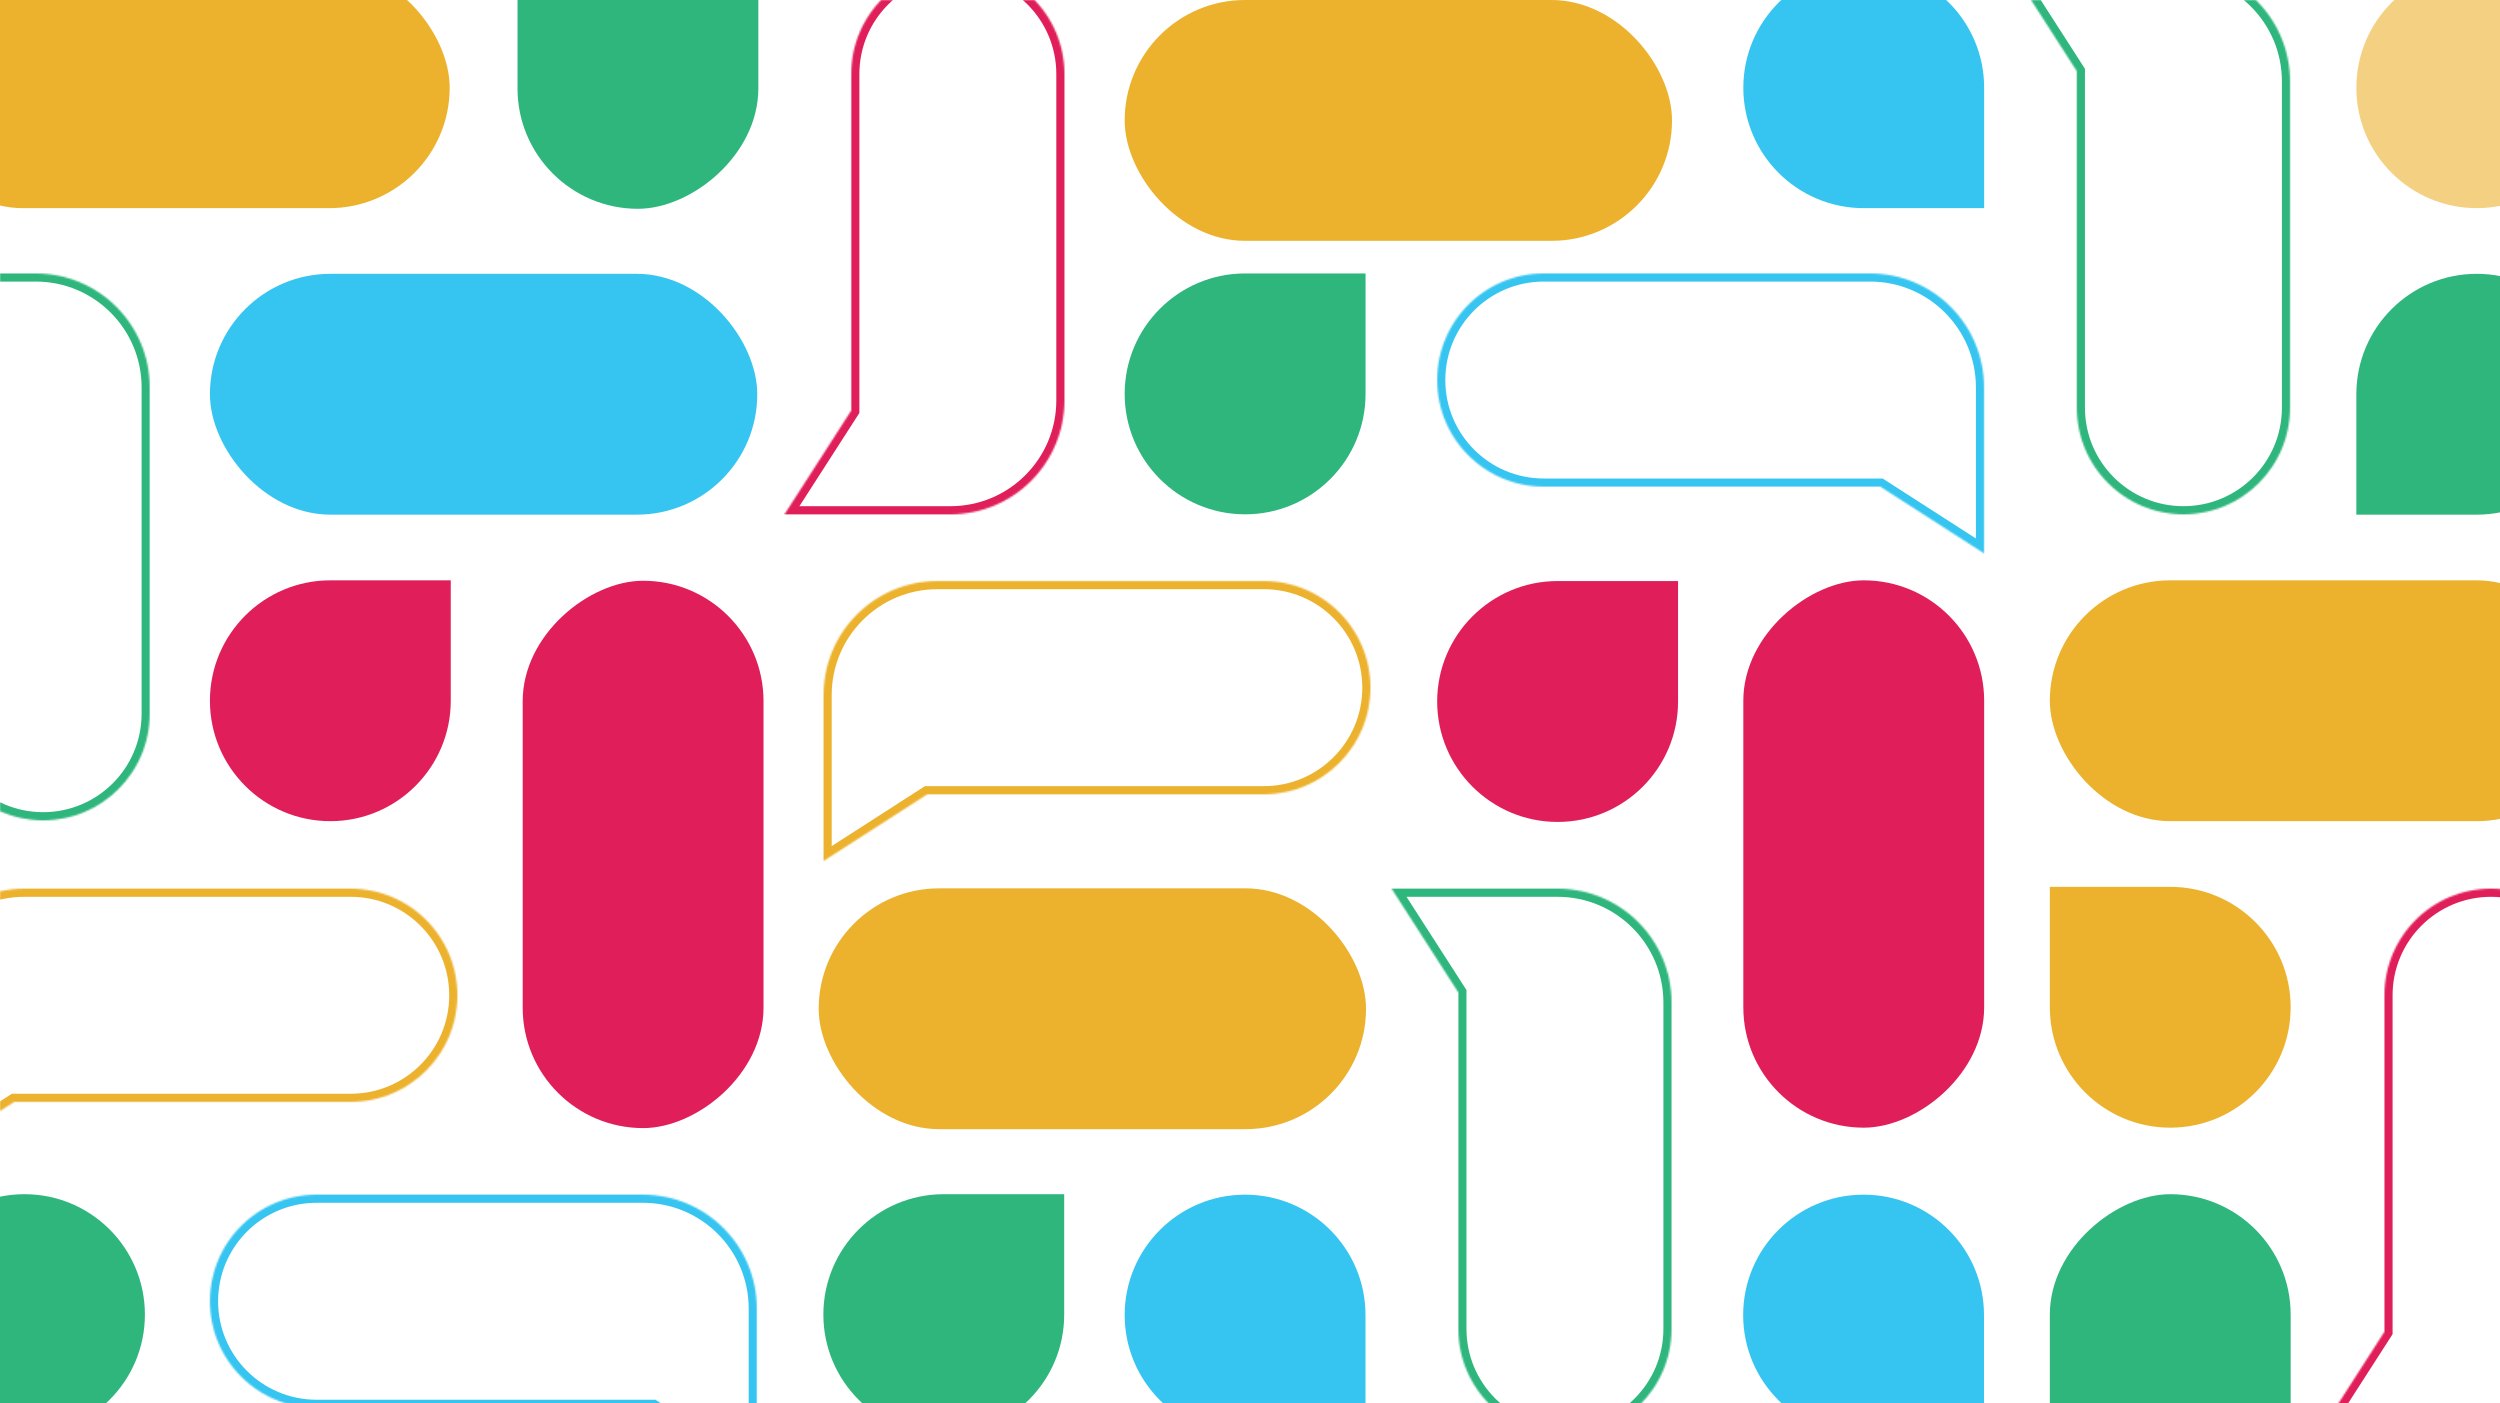 <svg width="1536" height="862" viewBox="0 0 1536 862" fill="none" xmlns="http://www.w3.org/2000/svg">
<rect x="0" y="0" width="1536" height="862" fill="#333333" stroke="none"/>
<g clip-path="url(#clip0)">
<rect width="1536" height="862" fill="white"/>
<rect x="128.98" y="168.238" width="336.286" height="147.966" rx="73.983" fill="#36C5F0"/>
<rect x="1259.42" y="356.559" width="336.286" height="147.966" rx="73.983" fill="#ECB22E"/>
<rect x="691" width="336.286" height="147.966" rx="73.983" fill="#ECB22E"/>
<rect x="503" y="545.796" width="336.286" height="147.966" rx="73.983" fill="#ECB22E"/>
<rect x="-60" y="-20.082" width="336.286" height="147.966" rx="73.983" fill="#ECB22E"/>
<rect x="1071.1" y="692.845" width="336.286" height="147.966" rx="73.983" transform="rotate(-90 1071.1 692.845)" fill="#E01E5A"/>
<rect x="321.145" y="693.103" width="336.286" height="147.966" rx="73.983" transform="rotate(-90 321.145 693.103)" fill="#E01E5A"/>
<rect x="1259.42" y="1070" width="336.286" height="147.966" rx="73.983" transform="rotate(-90 1259.42 1070)" fill="#2EB67D"/>
<rect x="317.959" y="128.286" width="336.286" height="147.966" rx="73.983" transform="rotate(-90 317.959 128.286)" fill="#2EB67D"/>
<path d="M1145.08 -20.081C1185.94 -20.081 1219.06 13.042 1219.06 53.901L1219.06 127.884L1145.08 127.884C1104.22 127.884 1071.1 94.761 1071.1 53.901C1071.1 13.042 1104.22 -20.081 1145.08 -20.081Z" fill="#36C5F0"/>
<path d="M1144.98 734C1185.84 734 1218.97 767.123 1218.97 807.983L1218.97 881.966L1144.98 881.966C1104.12 881.966 1071 848.843 1071 807.983C1071 767.123 1104.12 734 1144.98 734Z" fill="#36C5F0"/>
<path d="M764.983 734C805.843 734 838.966 767.123 838.966 807.983L838.966 881.966L764.983 881.966C724.123 881.966 691 848.843 691 807.983C691 767.123 724.123 734 764.983 734Z" fill="#36C5F0"/>
<path d="M653.844 733.714L653.844 807.697C653.844 848.556 620.72 881.68 579.861 881.68C539.001 881.68 505.878 848.556 505.878 807.697C505.878 766.837 539.001 733.714 579.861 733.714L653.844 733.714Z" fill="#2EB67D"/>
<path d="M1333.4 692.845C1292.54 692.845 1259.42 659.722 1259.42 618.862V544.879H1333.4C1374.26 544.879 1407.38 578.003 1407.38 618.862C1407.38 659.722 1374.26 692.845 1333.4 692.845Z" fill="#ECB22E"/>
<path d="M1595.7 242.221C1595.7 283.081 1562.58 316.204 1521.72 316.204L1447.74 316.204L1447.74 242.221C1447.74 201.362 1480.86 168.238 1521.72 168.238C1562.58 168.238 1595.7 201.362 1595.7 242.221Z" fill="#2EB67D"/>
<path d="M839 242.017C839 282.877 805.86 316 765 316C724.14 316 691 282.86 691 242C691 201.14 724.123 168 764.983 168L839 168L839 242.017Z" fill="#2EB67D"/>
<path d="M956.983 357C916.123 357 883 390.14 883 431C883 471.86 916.14 505 957 505C997.86 505 1031 471.877 1031 431.017L1031 357L956.983 357Z" fill="#E01E5A"/>
<path d="M89.028 807.697C89.028 848.556 55.904 881.68 15.045 881.68C-25.815 881.68 -58.938 848.556 -58.938 807.697C-58.938 766.837 -25.815 733.714 15.045 733.714C55.904 733.714 89.028 766.837 89.028 807.697Z" fill="#2EB67D"/>
<path d="M1595.7 53.901C1595.7 94.761 1562.58 127.884 1521.72 127.884C1480.86 127.884 1447.74 94.761 1447.74 53.901C1447.74 13.042 1480.86 -20.082 1521.72 -20.082C1562.58 -20.082 1595.7 13.042 1595.7 53.901Z" fill="#F4D182"/>
<path d="M128.98 430.542C128.98 389.682 162.103 356.559 202.963 356.559L276.946 356.559L276.946 430.542C276.946 471.401 243.823 504.525 202.963 504.525C162.103 504.524 128.98 471.401 128.98 430.542Z" fill="#E01E5A"/>
<mask id="path-21-inside-1" fill="white">
<path fill-rule="evenodd" clip-rule="evenodd" d="M576 357C537.34 357 506 388.34 506 427V488L506 529L569.759 488H776.5C812.675 488 842 458.675 842 422.5C842 386.325 812.675 357 776.5 357H576Z"/>
</mask>
<path d="M506 488H501H506ZM506 529H501L501 538.16L508.704 533.206L506 529ZM569.759 488V483H568.291L567.055 483.794L569.759 488ZM511 427C511 391.101 540.101 362 576 362V352C534.579 352 501 385.579 501 427H511ZM511 488V427H501V488H511ZM511 529L511 488H501L501 529H511ZM567.055 483.794L503.296 524.794L508.704 533.206L572.464 492.206L567.055 483.794ZM776.5 483H569.759V493H776.5V483ZM837 422.5C837 455.913 809.913 483 776.5 483V493C815.436 493 847 461.436 847 422.5H837ZM776.5 362C809.913 362 837 389.087 837 422.5H847C847 383.564 815.436 352 776.5 352V362ZM576 362H776.5V352H576V362Z" fill="#ECB22E" mask="url(#path-21-inside-1)"/>
<mask id="path-23-inside-2" fill="white">
<path fill-rule="evenodd" clip-rule="evenodd" d="M15 546C-23.66 546 -55 577.34 -55 616V677L-55 718L8.759 677H215.5C251.675 677 281 647.675 281 611.5C281 575.325 251.675 546 215.5 546H15Z"/>
</mask>
<path d="M-55 677H-60H-55ZM-55 718H-60L-60 727.16L-52.296 722.206L-55 718ZM8.759 677V672H7.291L6.055 672.794L8.759 677ZM-50 616C-50 580.101 -20.898 551 15 551V541C-26.421 541 -60 574.579 -60 616H-50ZM-50 677V616H-60V677H-50ZM-50 718L-50 677H-60L-60 718H-50ZM6.055 672.794L-57.704 713.794L-52.296 722.206L11.464 681.206L6.055 672.794ZM215.5 672H8.759V682H215.5V672ZM276 611.5C276 644.913 248.913 672 215.5 672V682C254.436 682 286 650.436 286 611.5H276ZM215.5 551C248.913 551 276 578.087 276 611.5H286C286 572.564 254.436 541 215.5 541V551ZM15 551H215.5V541H15V551Z" fill="#ECB22E" mask="url(#path-23-inside-2)"/>
<mask id="path-25-inside-3" fill="white">
<path fill-rule="evenodd" clip-rule="evenodd" d="M1149 168C1187.66 168 1219 199.34 1219 238V299L1219 340L1155.24 299H948.5C912.325 299 883 269.675 883 233.5C883 197.325 912.325 168 948.5 168H1149Z"/>
</mask>
<path d="M1219 299H1224H1219ZM1219 340H1224L1224 349.16L1216.3 344.206L1219 340ZM1155.24 299V294H1156.71L1157.94 294.794L1155.24 299ZM1214 238C1214 202.101 1184.9 173 1149 173V163C1190.42 163 1224 196.579 1224 238H1214ZM1214 299V238H1224V299H1214ZM1214 340L1214 299H1224L1224 340H1214ZM1157.94 294.794L1221.7 335.794L1216.3 344.206L1152.54 303.206L1157.94 294.794ZM948.5 294H1155.24V304H948.5V294ZM888 233.5C888 266.913 915.087 294 948.5 294V304C909.564 304 878 272.436 878 233.5H888ZM948.5 173C915.087 173 888 200.087 888 233.5H878C878 194.564 909.564 163 948.5 163V173ZM1149 173H948.5V163H1149V173Z" fill="#36C5F0" mask="url(#path-25-inside-3)"/>
<mask id="path-27-inside-4" fill="white">
<path fill-rule="evenodd" clip-rule="evenodd" d="M395 734C433.66 734 465 765.34 465 804V865L465 906L401.241 865H194.5C158.325 865 129 835.675 129 799.5C129 763.325 158.325 734 194.5 734H395Z"/>
</mask>
<path d="M465 865H470H465ZM465 906H470L470 915.16L462.296 910.206L465 906ZM401.241 865V860H402.709L403.945 860.794L401.241 865ZM460 804C460 768.101 430.899 739 395 739V729C436.421 729 470 762.579 470 804H460ZM460 865V804H470V865H460ZM460 906L460 865H470L470 906H460ZM403.945 860.794L467.704 901.794L462.296 910.206L398.536 869.206L403.945 860.794ZM194.5 860H401.241V870H194.5V860ZM134 799.5C134 832.913 161.087 860 194.5 860V870C155.564 870 124 838.436 124 799.5H134ZM194.5 739C161.087 739 134 766.087 134 799.5H124C124 760.564 155.564 729 194.5 729V739ZM395 739H194.5V729H395V739Z" fill="#36C5F0" mask="url(#path-27-inside-4)"/>
<mask id="path-29-inside-5" fill="white">
<path fill-rule="evenodd" clip-rule="evenodd" d="M654 246C654 284.66 622.66 316 584 316L523 316L482 316L523 252.241L523 45.5C523 9.325 552.325 -20 588.5 -20C624.675 -20 654 9.325 654 45.5L654 246Z"/>
</mask>
<path d="M523 316L523 321L523 316ZM482 316L482 321L472.84 321L477.794 313.296L482 316ZM523 252.241L528 252.241L528 253.709L527.206 254.945L523 252.241ZM584 311C619.899 311 649 281.899 649 246L659 246C659 287.421 625.421 321 584 321L584 311ZM523 311L584 311L584 321L523 321L523 311ZM482 311L523 311L523 321L482 321L482 311ZM527.206 254.945L486.206 318.704L477.794 313.296L518.794 249.536L527.206 254.945ZM528 45.5L528 252.241L518 252.241L518 45.5L528 45.5ZM588.5 -15C555.087 -15 528 12.087 528 45.5L518 45.5C518 6.564 549.564 -25 588.5 -25L588.5 -15ZM649 45.5C649 12.087 621.913 -15 588.5 -15L588.5 -25C627.436 -25 659 6.564 659 45.5L649 45.5ZM649 246L649 45.5L659 45.5L659 246L649 246Z" fill="#E01E5A" mask="url(#path-29-inside-5)"/>
<mask id="path-31-inside-6" fill="white">
<path fill-rule="evenodd" clip-rule="evenodd" d="M1596 812C1596 850.66 1564.66 882 1526 882L1465 882L1424 882L1465 818.241L1465 611.5C1465 575.325 1494.33 546 1530.5 546C1566.67 546 1596 575.325 1596 611.5L1596 812Z"/>
</mask>
<path d="M1465 882L1465 887L1465 882ZM1424 882L1424 887L1414.84 887L1419.79 879.296L1424 882ZM1465 818.241L1470 818.241L1470 819.709L1469.21 820.945L1465 818.241ZM1526 877C1561.9 877 1591 847.899 1591 812L1601 812C1601 853.421 1567.42 887 1526 887L1526 877ZM1465 877L1526 877L1526 887L1465 887L1465 877ZM1424 877L1465 877L1465 887L1424 887L1424 877ZM1469.21 820.945L1428.21 884.704L1419.79 879.296L1460.79 815.536L1469.21 820.945ZM1470 611.5L1470 818.241L1460 818.241L1460 611.5L1470 611.5ZM1530.5 551C1497.09 551 1470 578.087 1470 611.5L1460 611.5C1460 572.564 1491.56 541 1530.5 541L1530.5 551ZM1591 611.5C1591 578.087 1563.91 551 1530.5 551L1530.5 541C1569.44 541 1601 572.564 1601 611.5L1591 611.5ZM1591 812L1591 611.5L1601 611.5L1601 812L1591 812Z" fill="#E01E5A" mask="url(#path-31-inside-6)"/>
<mask id="path-33-inside-7" fill="white">
<path fill-rule="evenodd" clip-rule="evenodd" d="M1027 616C1027 577.34 995.66 546 957 546L896 546L855 546L896 609.759L896 816.5C896 852.675 925.325 882 961.5 882C997.675 882 1027 852.675 1027 816.5L1027 616Z"/>
</mask>
<path d="M896 546L896 541L896 546ZM855 546L855 541L845.84 541L850.794 548.704L855 546ZM896 609.759L901 609.759L901 608.291L900.206 607.055L896 609.759ZM957 551C992.899 551 1022 580.101 1022 616L1032 616C1032 574.579 998.421 541 957 541L957 551ZM896 551L957 551L957 541L896 541L896 551ZM855 551L896 551L896 541L855 541L855 551ZM900.206 607.055L859.206 543.296L850.794 548.704L891.794 612.464L900.206 607.055ZM901 816.5L901 609.759L891 609.759L891 816.5L901 816.5ZM961.5 877C928.087 877 901 849.913 901 816.5L891 816.5C891 855.436 922.564 887 961.5 887L961.5 877ZM1022 816.5C1022 849.913 994.913 877 961.5 877L961.5 887C1000.44 887 1032 855.436 1032 816.5L1022 816.5ZM1022 616L1022 816.5L1032 816.5L1032 616L1022 616Z" fill="#2EB67D" mask="url(#path-33-inside-7)"/>
<mask id="path-35-inside-8" fill="white">
<path fill-rule="evenodd" clip-rule="evenodd" d="M92 238C92 199.34 60.66 168 22 168L-39 168L-80 168L-39 231.759L-39 438.5C-39 474.675 -9.675 504 26.5 504C62.675 504 92 474.675 92 438.5L92 238Z"/>
</mask>
<path d="M22 168L22 173L22 168ZM92 238L87 238L92 238ZM-39 168L-39 163L-39 168ZM-80 168L-80 163L-89.16 163L-84.206 170.704L-80 168ZM-39 231.759L-34 231.759L-34 230.291L-34.794 229.055L-39 231.759ZM92 438.5L97 438.5L92 438.5ZM22 173C57.898 173 87 202.101 87 238L97 238C97 196.579 63.421 163 22 163L22 173ZM-39 173L22 173L22 163L-39 163L-39 173ZM-80 173L-39 173L-39 163L-80 163L-80 173ZM-34.794 229.055L-75.794 165.296L-84.206 170.704L-43.206 234.464L-34.794 229.055ZM-34 438.5L-34 231.759L-44 231.759L-44 438.5L-34 438.5ZM26.5 499C-6.913 499 -34 471.913 -34 438.5L-44 438.5C-44 477.436 -12.436 509 26.5 509L26.5 499ZM87 438.5C87 471.913 59.913 499 26.5 499L26.5 509C65.436 509 97 477.436 97 438.5L87 438.5ZM87 238L87 438.5L97 438.5L97 238L87 238Z" fill="#2EB67D" mask="url(#path-35-inside-8)"/>
<mask id="path-37-inside-9" fill="white">
<path fill-rule="evenodd" clip-rule="evenodd" d="M1407 50C1407 11.34 1375.66 -20 1337 -20L1276 -20L1235 -20L1276 43.759L1276 250.5C1276 286.675 1305.33 316 1341.5 316C1377.67 316 1407 286.675 1407 250.5L1407 50Z"/>
</mask>
<path d="M1276 -20L1276 -25L1276 -20ZM1235 -20L1235 -25L1225.84 -25L1230.79 -17.296L1235 -20ZM1276 43.759L1281 43.759L1281 42.291L1280.21 41.055L1276 43.759ZM1337 -15C1372.9 -15 1402 14.101 1402 50L1412 50C1412 8.579 1378.42 -25 1337 -25L1337 -15ZM1276 -15L1337 -15L1337 -25L1276 -25L1276 -15ZM1235 -15L1276 -15L1276 -25L1235 -25L1235 -15ZM1280.21 41.055L1239.21 -22.704L1230.79 -17.296L1271.79 46.464L1280.21 41.055ZM1281 250.5L1281 43.759L1271 43.759L1271 250.5L1281 250.5ZM1341.5 311C1308.09 311 1281 283.913 1281 250.5L1271 250.5C1271 289.436 1302.56 321 1341.5 321L1341.5 311ZM1402 250.5C1402 283.913 1374.91 311 1341.5 311L1341.5 321C1380.44 321 1412 289.436 1412 250.5L1402 250.5ZM1402 50L1402 250.5L1412 250.5L1412 50L1402 50Z" fill="#2EB67D" mask="url(#path-37-inside-9)"/>
</g>
<defs>
<clipPath id="clip0">
<rect width="1536" height="862" fill="white"/>
</clipPath>
</defs>
</svg>
